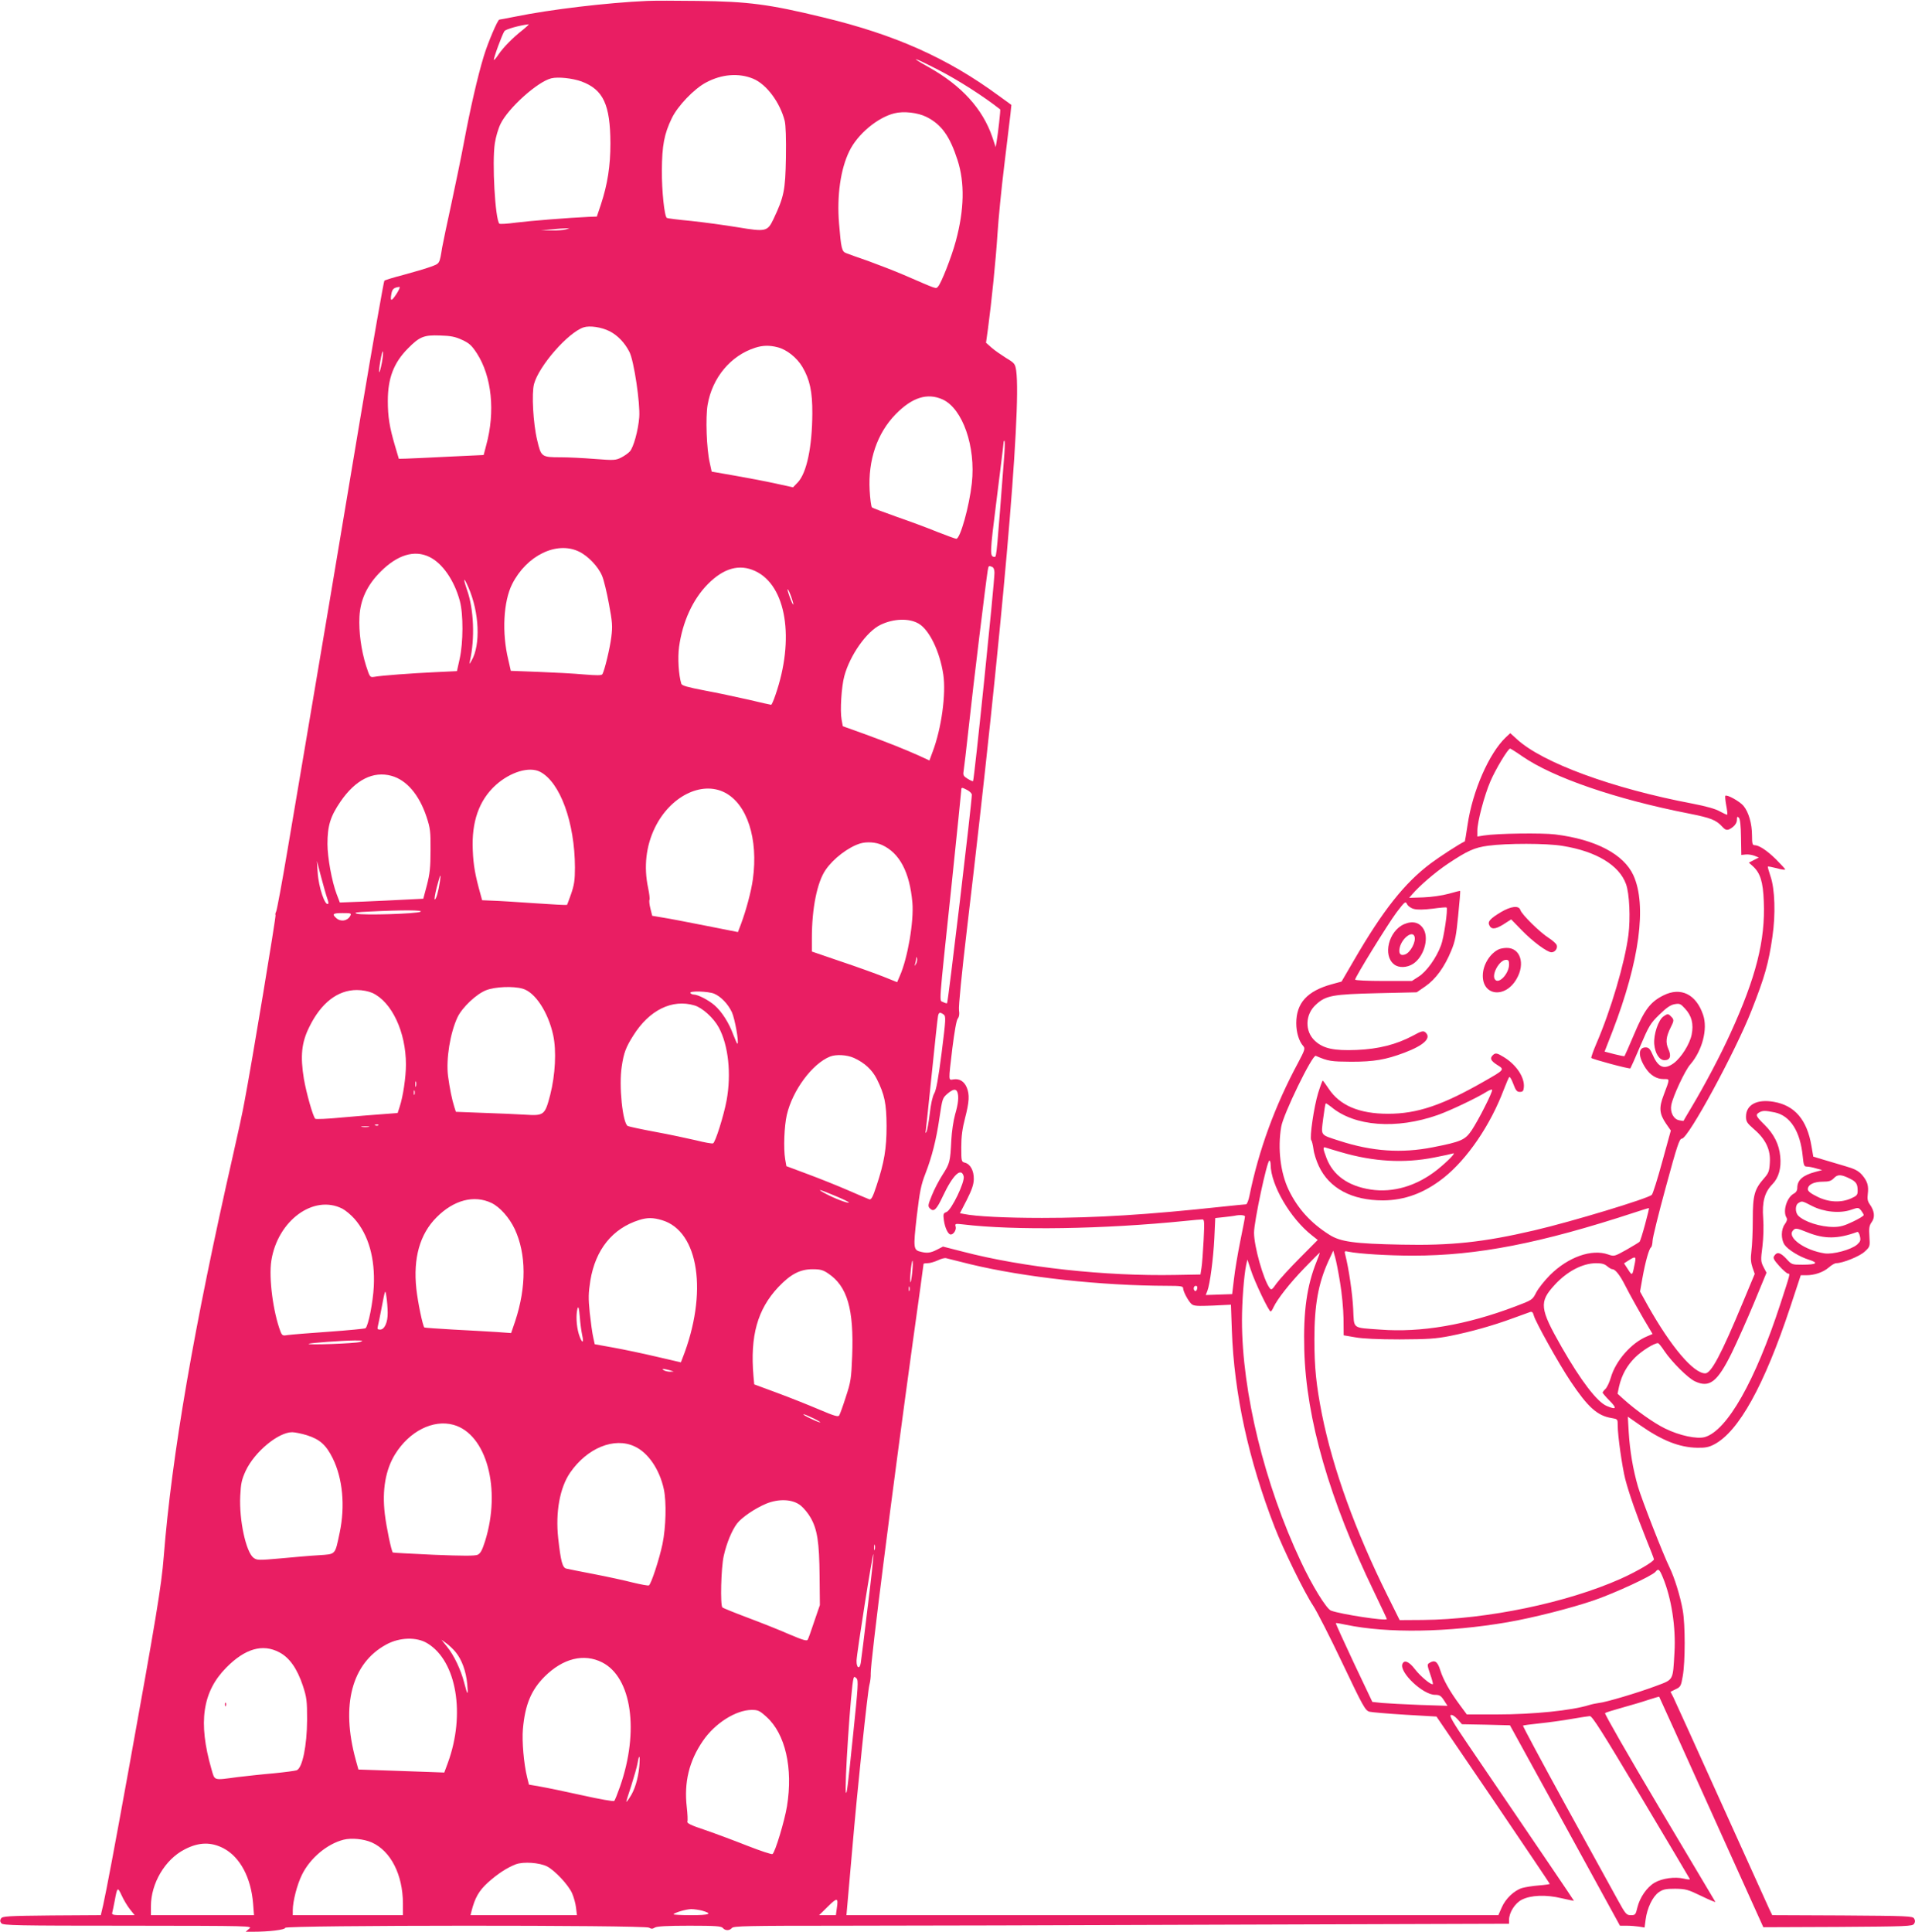 <?xml version="1.0" standalone="no"?>
<!DOCTYPE svg PUBLIC "-//W3C//DTD SVG 20010904//EN"
 "http://www.w3.org/TR/2001/REC-SVG-20010904/DTD/svg10.dtd">
<svg version="1.0" xmlns="http://www.w3.org/2000/svg"
 width="1269pt" height="1280pt" viewBox="0 0 1269 1280"
 preserveAspectRatio="xMidYMid meet">
<g transform="translate(0,1280) scale(0.1,-0.1)"
fill="#e91e63" stroke="none">
<path d="M4290 12794 c-269 -12 -645 -57 -875 -104 -55 -11 -103 -20 -106 -20
-11 0 -76 -153 -103 -242 -41 -134 -91 -354 -131 -568 -20 -107 -59 -294 -85
-415 -27 -121 -53 -249 -60 -285 -18 -111 -15 -105 -77 -128 -32 -12 -112 -35
-178 -53 -66 -17 -124 -35 -128 -39 -4 -4 -75 -407 -157 -896 -146 -875 -288
-1717 -375 -2229 -24 -143 -74 -435 -110 -649 -36 -214 -70 -397 -75 -406 -5
-10 -7 -20 -4 -23 5 -4 -158 -986 -206 -1237 -10 -58 -44 -215 -75 -350 -260
-1143 -407 -1995 -460 -2665 -15 -194 -51 -408 -236 -1430 -89 -491 -143 -777
-165 -877 l-16 -68 -325 -2 c-291 -3 -327 -5 -336 -20 -8 -12 -7 -21 2 -32 12
-14 98 -16 840 -16 823 -1 826 -1 802 -20 l-23 -20 48 0 c108 0 214 13 214 26
0 18 2382 19 2411 1 15 -9 23 -9 39 1 14 8 80 12 229 12 173 0 211 -3 221 -15
16 -19 44 -19 60 0 11 13 103 15 714 15 385 0 1541 3 2569 7 l1867 6 0 26 c0
48 39 110 84 133 60 31 161 35 264 10 45 -10 82 -18 82 -17 0 3 -223 331 -707
1043 -94 138 -120 184 -109 188 9 3 26 -7 45 -28 l29 -33 159 -3 159 -4 365
-664 364 -664 45 0 c25 0 61 -3 81 -6 l37 -6 7 53 c10 76 46 151 86 180 29 20
45 24 110 24 70 -1 84 -5 173 -48 53 -26 95 -43 93 -39 -2 4 -170 285 -372
625 -202 340 -364 622 -359 626 5 4 56 20 114 36 58 16 136 39 174 52 38 12
70 22 71 20 1 -1 157 -345 346 -765 l344 -762 494 2 c458 3 495 4 505 21 8 12
8 22 0 35 -10 16 -46 17 -476 20 l-464 2 -18 37 c-10 21 -153 337 -318 703
-165 366 -309 682 -319 703 l-19 37 34 17 c32 15 36 21 47 87 17 94 17 342 0
436 -16 92 -55 218 -88 285 -43 88 -183 447 -209 535 -33 115 -53 234 -61 359
l-6 104 79 -55 c147 -103 262 -149 382 -151 52 -1 77 4 111 22 163 85 332 391
504 909 l70 212 36 0 c56 0 113 20 149 51 18 16 40 29 50 29 43 0 157 46 189
77 35 32 35 34 31 100 -4 56 -1 73 15 95 23 31 19 74 -12 117 -15 21 -18 37
-14 68 7 56 -2 86 -38 128 -25 28 -48 40 -118 60 -47 14 -113 34 -145 43 l-60
18 -12 70 c-29 173 -110 269 -249 293 -112 20 -185 -19 -185 -98 0 -33 7 -43
54 -84 77 -66 110 -136 104 -221 -3 -55 -8 -69 -37 -102 -65 -74 -76 -112 -76
-274 0 -80 -4 -174 -9 -210 -6 -49 -4 -75 7 -108 l15 -43 -78 -187 c-145 -349
-211 -472 -250 -472 -78 0 -227 176 -380 448 l-52 94 16 91 c20 110 44 194 57
202 5 4 9 23 10 43 0 20 40 181 88 357 75 276 90 320 106 320 42 0 357 581
462 850 87 221 113 312 138 487 22 148 17 318 -13 403 -11 33 -19 61 -17 63 1
2 28 -3 59 -11 31 -9 56 -12 56 -8 0 3 -28 34 -62 68 -62 60 -112 93 -143 93
-12 0 -15 13 -15 63 0 79 -22 156 -57 198 -26 30 -109 76 -120 66 -2 -3 0 -31
6 -63 6 -31 9 -59 7 -62 -3 -2 -24 8 -48 21 -29 17 -89 34 -182 52 -529 100
-995 271 -1164 427 l-44 40 -30 -28 c-111 -106 -220 -355 -253 -580 -9 -60
-17 -109 -18 -109 -37 -17 -166 -101 -225 -145 -175 -131 -318 -312 -511 -645
l-81 -139 -66 -18 c-162 -45 -234 -124 -234 -258 0 -61 18 -120 46 -151 14
-16 11 -26 -34 -111 -154 -286 -261 -580 -322 -880 -6 -32 -17 -58 -23 -58 -7
0 -75 -7 -152 -15 -499 -54 -841 -75 -1200 -75 -241 0 -440 10 -517 26 l-27 5
46 89 c34 68 45 101 46 137 1 56 -23 100 -59 109 -23 6 -24 9 -24 103 0 71 7
122 25 192 28 108 31 156 11 204 -17 40 -48 59 -87 53 -35 -5 -35 -20 -8 207
14 110 27 186 36 196 9 11 12 29 8 55 -4 23 18 245 54 549 230 1940 361 3426
325 3689 -7 45 -10 50 -67 84 -33 21 -77 51 -97 69 l-36 32 13 93 c24 179 52
455 63 628 6 96 26 301 45 455 19 154 37 307 41 340 l6 60 -84 61 c-339 249
-685 404 -1163 519 -359 87 -496 105 -830 109 -143 2 -294 2 -335 0z m-828
-194 c-64 -50 -127 -114 -160 -163 -13 -20 -27 -36 -29 -34 -5 6 55 171 70
191 9 13 100 38 160 45 5 1 -14 -17 -41 -39z m2758 -264 c132 -68 299 -175
408 -261 3 -3 -14 -159 -24 -215 l-6 -35 -22 66 c-64 188 -204 342 -422 464
-139 78 -101 67 66 -19z m-1228 -58 c88 -37 177 -157 208 -279 7 -29 10 -117
8 -245 -4 -215 -12 -257 -83 -407 -39 -81 -50 -84 -236 -53 -85 14 -224 33
-309 42 -85 8 -157 17 -161 20 -16 9 -34 181 -33 314 1 165 15 242 66 347 39
81 147 194 226 236 104 56 218 65 314 25z m-1138 -18 c144 -54 190 -153 191
-410 0 -150 -19 -271 -63 -405 l-27 -80 -55 -2 c-133 -6 -384 -26 -480 -38
-58 -8 -108 -11 -111 -7 -28 31 -49 407 -30 532 6 41 23 99 38 129 51 105 244
279 336 302 45 11 140 1 201 -21z m2286 -235 c99 -50 154 -127 205 -285 49
-151 45 -329 -11 -537 -28 -105 -97 -280 -118 -302 -16 -16 1 -21 -226 77 -63
27 -169 68 -235 92 -66 23 -132 46 -146 52 -31 11 -35 29 -49 198 -15 183 10
359 68 478 54 112 186 223 298 251 62 16 156 5 214 -24z m-2390 -745 c-14 -4
-56 -8 -95 -7 l-70 1 70 6 c39 4 81 7 95 7 l25 1 -25 -8z m-1123 -428 c-34
-52 -43 -51 -33 3 6 31 17 40 53 44 6 0 -3 -21 -20 -47z m1413 -247 c53 -27
100 -76 131 -137 30 -58 72 -341 65 -433 -7 -88 -38 -199 -62 -226 -11 -12
-36 -30 -58 -41 -36 -18 -47 -19 -175 -9 -75 6 -176 11 -223 11 -130 0 -132 2
-158 112 -27 111 -38 312 -21 374 33 121 227 342 329 375 41 13 119 1 172 -26z
m-978 -57 c48 -22 64 -37 98 -89 99 -153 123 -387 62 -609 l-17 -65 -235 -11
c-129 -7 -256 -12 -281 -13 l-46 -1 -26 88 c-36 122 -47 191 -47 296 0 150 39
252 133 347 77 78 106 90 212 86 72 -2 102 -8 147 -29z m2091 -49 c60 -15 127
-68 164 -130 49 -83 67 -164 66 -309 -1 -220 -37 -393 -96 -456 l-32 -33 -114
25 c-63 14 -184 37 -270 52 l-155 27 -13 60 c-21 92 -28 298 -14 382 31 181
153 327 316 379 50 16 94 17 148 3z m-2623 -105 c-7 -36 -15 -63 -17 -60 -3 3
1 37 8 77 7 40 15 67 17 60 2 -7 -1 -41 -8 -77z m3717 -241 c132 -61 220 -312
193 -555 -17 -154 -77 -368 -103 -368 -6 0 -63 21 -127 46 -63 26 -185 71
-269 100 -85 30 -159 58 -163 62 -5 5 -12 56 -15 113 -11 200 49 377 171 503
110 113 211 145 313 99z m409 -355 c-50 -658 -52 -688 -64 -688 -34 1 -34 14
12 378 25 199 46 368 46 377 0 8 3 15 6 15 3 0 3 -37 0 -82z m-2821 -652 c60
-28 129 -99 155 -162 11 -25 31 -108 45 -184 23 -123 25 -148 16 -221 -10 -79
-45 -222 -59 -246 -5 -9 -36 -9 -122 -2 -63 6 -198 13 -300 17 l-185 7 -17 75
c-43 177 -32 385 26 500 95 188 293 286 441 216z m-990 -36 c87 -42 165 -155
202 -291 24 -89 23 -277 -1 -385 l-18 -81 -147 -7 c-150 -7 -355 -22 -403 -31
-26 -4 -28 -1 -52 73 -33 105 -49 226 -44 326 6 113 51 209 140 298 112 112
224 146 323 98z m3729 -66 c10 -4 16 -18 16 -39 0 -69 -134 -1373 -142 -1381
-2 -2 -18 5 -36 16 -26 16 -31 24 -27 47 3 16 19 154 36 308 29 270 113 956
124 1023 6 35 6 35 29 26z m-1569 -28 c206 -96 263 -450 133 -823 -12 -35 -24
-63 -28 -63 -3 0 -71 15 -150 34 -80 18 -211 46 -292 61 -110 21 -149 32 -153
44 -18 58 -25 171 -15 245 23 166 91 315 191 416 105 106 209 135 314 86z
m-1901 -108 c72 -164 82 -380 21 -485 -16 -27 -16 -27 -11 -3 34 150 26 343
-19 471 -28 82 -23 91 9 17z m2140 -65 c23 -66 13 -65 -11 2 -11 30 -17 52
-13 50 5 -3 15 -26 24 -52z m845 -176 c70 -42 139 -184 162 -337 19 -128 -12
-357 -71 -512 l-21 -57 -67 31 c-101 45 -201 85 -362 144 l-145 52 -8 44 c-11
57 -1 219 18 288 37 138 148 296 240 340 87 42 191 45 254 7z m3998 -878 c205
-142 623 -285 1102 -379 151 -30 183 -43 225 -89 24 -26 36 -26 70 0 16 13 26
30 26 47 0 21 3 23 13 14 8 -9 13 -52 14 -130 l2 -117 29 3 c15 2 41 -2 57 -8
l30 -12 -33 -17 -33 -17 27 -24 c49 -45 67 -103 72 -233 11 -257 -52 -505
-222 -876 -66 -145 -167 -337 -259 -491 -28 -47 -51 -86 -51 -87 -1 -1 -14 1
-29 4 -37 7 -61 53 -52 101 11 58 91 230 126 269 79 91 117 235 85 328 -46
137 -148 187 -262 130 -87 -43 -126 -94 -194 -255 -34 -80 -63 -146 -65 -148
-1 -2 -32 4 -67 13 l-65 17 53 136 c179 465 228 834 138 1032 -64 140 -251
238 -518 271 -89 11 -383 7 -473 -7 l-43 -7 0 40 c0 58 46 232 86 325 33 78
117 218 131 218 3 0 40 -23 80 -51z m-6508 -103 c133 -69 230 -336 231 -634 0
-84 -5 -115 -25 -174 -14 -39 -26 -73 -28 -74 -1 -2 -97 3 -212 11 -116 8
-241 16 -280 17 l-70 3 -11 40 c-35 125 -47 191 -51 290 -9 189 41 332 152
433 97 87 222 125 294 88z m-984 -27 c100 -28 183 -125 232 -273 24 -73 27
-95 26 -221 0 -114 -5 -156 -24 -230 l-24 -90 -120 -6 c-66 -4 -191 -9 -277
-13 l-156 -6 -21 55 c-32 84 -61 245 -61 332 0 121 19 183 86 281 99 145 217
205 339 171z m2207 -110 c149 -76 224 -307 187 -575 -11 -80 -43 -200 -78
-295 l-21 -55 -212 42 c-117 23 -245 48 -285 54 l-71 12 -12 48 c-7 27 -9 53
-6 58 3 5 -1 40 -9 78 -30 141 -14 279 45 400 101 207 308 311 462 233z m1608
16 c17 -9 30 -23 30 -31 0 -50 -157 -1374 -164 -1381 -2 -3 -14 1 -26 7 -27
15 -32 -57 56 778 35 337 64 619 64 627 0 19 4 19 40 0z m-565 -364 c116 -53
183 -179 201 -381 11 -123 -31 -369 -83 -486 l-18 -42 -92 37 c-51 20 -178 66
-283 101 l-190 65 0 90 c0 197 35 370 91 451 51 75 151 151 229 175 44 13 104
9 145 -10z m4510 -6 c223 -36 375 -128 420 -253 23 -63 30 -227 16 -337 -24
-185 -116 -497 -212 -719 -21 -49 -36 -92 -34 -96 5 -8 254 -75 259 -69 2 2
32 69 66 149 57 133 67 150 126 207 46 45 73 64 100 69 34 6 40 4 70 -29 45
-48 58 -103 44 -173 -13 -63 -69 -152 -119 -189 -61 -44 -101 -30 -137 51 -19
44 -28 54 -49 54 -51 0 -51 -61 1 -139 31 -46 72 -71 118 -71 43 0 43 7 1
-105 -33 -85 -29 -125 15 -190 l32 -46 -57 -207 c-31 -114 -62 -212 -69 -219
-24 -24 -531 -178 -781 -236 -334 -78 -549 -101 -878 -94 -314 6 -404 19 -477
65 -124 78 -211 174 -271 299 -54 113 -73 273 -49 416 13 83 207 481 229 471
84 -36 100 -38 236 -39 150 0 227 13 352 60 132 50 182 99 137 136 -13 10 -26
7 -82 -24 -109 -58 -227 -88 -373 -94 -149 -6 -220 9 -275 60 -69 63 -66 176
7 241 65 60 111 68 406 75 l261 6 58 40 c68 47 127 128 171 236 26 62 33 100
46 234 9 88 15 161 13 162 -1 1 -35 -7 -76 -19 -44 -12 -114 -22 -168 -24
l-94 -3 19 22 c52 60 153 147 238 204 129 86 176 107 265 119 125 17 389 17
495 -1z m-8186 -349 c6 -16 9 -31 6 -34 -20 -20 -64 109 -70 208 l-5 75 29
-110 c16 -60 34 -123 40 -139z m746 112 c-10 -67 -25 -118 -34 -118 -4 0 2 36
13 80 23 88 31 103 21 38z m6455 -181 c23 -6 66 -5 124 2 49 7 90 10 92 8 10
-10 -18 -202 -37 -251 -31 -84 -96 -174 -148 -207 l-45 -29 -188 0 c-105 0
-188 4 -188 9 0 17 216 367 274 445 56 73 59 76 70 55 6 -13 26 -27 46 -32z
m-6583 -18 c-23 -14 -385 -25 -423 -13 -22 7 -3 10 86 14 217 11 357 10 337
-1z m-466 -28 c-19 -34 -63 -41 -93 -14 -30 27 -21 33 42 33 56 0 60 -1 51
-19z m3749 -318 c-11 -17 -11 -17 -6 0 3 10 7 26 7 35 1 15 2 15 6 0 2 -10 -1
-25 -7 -35z m-2607 -164 c83 -23 170 -156 203 -309 22 -102 14 -262 -20 -395
-35 -134 -41 -139 -166 -131 -52 3 -177 9 -277 12 l-182 7 -10 31 c-16 50 -31
124 -42 206 -14 113 14 286 63 390 31 65 125 154 190 179 60 23 178 28 241 10z
m-996 -28 c129 -59 223 -259 223 -474 0 -85 -19 -213 -42 -282 l-13 -40 -105
-8 c-58 -4 -179 -14 -269 -22 -91 -9 -168 -12 -172 -8 -16 18 -58 167 -75 263
-25 153 -16 242 36 346 78 159 188 244 315 244 37 0 76 -8 102 -19z m2265 -5
c45 -19 92 -68 118 -123 19 -41 48 -199 37 -209 -2 -2 -14 24 -27 58 -29 80
-76 154 -125 197 -41 35 -108 70 -137 71 -9 0 -20 5 -23 10 -10 16 118 12 157
-4z m-130 -78 c52 -15 127 -83 161 -146 64 -118 84 -307 52 -483 -19 -102 -75
-280 -90 -285 -6 -3 -57 6 -112 20 -56 13 -177 39 -270 56 -92 17 -175 35
-183 39 -34 18 -60 267 -40 394 13 90 28 129 77 206 106 169 258 243 405 199z
m1651 -60 c16 -12 15 -29 -13 -253 -22 -171 -36 -248 -49 -270 -11 -18 -23
-71 -30 -135 -7 -58 -17 -112 -22 -120 -7 -11 -8 -8 -4 10 2 14 20 185 40 380
20 195 38 365 41 378 5 25 13 27 37 10z m-594 -288 c70 -32 120 -78 151 -139
52 -104 64 -163 65 -311 0 -150 -15 -242 -67 -398 -24 -73 -34 -92 -47 -89 -9
3 -72 30 -141 60 -69 30 -189 78 -267 107 l-142 53 -8 46 c-12 73 -6 220 11
294 38 163 169 339 286 386 41 16 112 12 159 -9z m-2902 -187 c-3 -10 -5 -4
-5 12 0 17 2 24 5 18 2 -7 2 -21 0 -30z m-10 -55 c-3 -7 -5 -2 -5 12 0 14 2
19 5 13 2 -7 2 -19 0 -25z m3597 16 c11 -29 6 -78 -15 -149 -11 -40 -22 -113
-25 -170 -7 -144 -10 -154 -58 -229 -24 -37 -56 -99 -71 -137 -26 -64 -27 -71
-13 -86 26 -26 44 -9 86 81 67 142 122 194 138 131 9 -36 -81 -224 -114 -236
-21 -8 -23 -13 -17 -56 7 -49 28 -93 45 -93 19 0 38 30 33 51 -6 21 -4 22 48
16 342 -41 928 -32 1473 23 54 6 105 10 114 10 13 0 14 -17 8 -137 -4 -76 -10
-158 -14 -183 l-7 -45 -165 -3 c-466 -9 -1009 50 -1408 154 l-133 34 -37 -19
c-44 -23 -67 -26 -108 -16 -52 12 -53 22 -29 235 20 167 28 208 58 285 43 111
72 227 92 365 20 133 20 134 56 165 35 29 54 32 63 9z m5417 -135 c103 -22
169 -126 185 -291 6 -60 9 -68 28 -68 11 0 39 -5 61 -12 l40 -11 -45 -12 c-83
-22 -120 -54 -120 -106 0 -17 -8 -30 -23 -38 -47 -25 -75 -118 -48 -160 6 -10
2 -24 -12 -43 -25 -34 -26 -98 -2 -135 22 -33 98 -80 162 -100 67 -21 52 -33
-43 -33 -70 0 -71 0 -108 41 -39 41 -61 46 -79 17 -9 -13 -3 -26 33 -66 25
-28 51 -50 58 -51 16 -1 17 5 -50 -201 -166 -509 -352 -838 -500 -882 -52 -15
-168 9 -265 57 -74 36 -193 121 -271 191 l-43 39 10 48 c18 77 52 138 106 192
43 43 127 96 152 95 5 0 24 -24 43 -53 48 -71 157 -180 202 -200 96 -45 148
-5 243 187 35 72 102 221 148 332 l83 201 -20 38 c-18 36 -19 45 -7 136 7 58
9 133 5 187 -8 108 9 172 61 225 42 43 60 107 52 185 -7 78 -41 147 -104 209
-58 57 -62 67 -35 82 22 13 40 13 103 0z m-9254 -85 c-3 -3 -12 -4 -19 -1 -8
3 -5 6 6 6 11 1 17 -2 13 -5z m-64 -11 c-13 -2 -33 -2 -45 0 -13 2 -3 4 22 4
25 0 35 -2 23 -4z m5977 -250 c1 -135 131 -357 274 -469 l38 -30 -119 -120
c-65 -65 -134 -141 -153 -167 -31 -44 -35 -47 -47 -31 -41 56 -103 276 -103
366 0 73 86 478 102 478 4 0 8 -12 8 -27z m3841 -94 c40 -20 49 -35 49 -80 0
-26 -6 -33 -42 -49 -68 -31 -151 -27 -226 11 -43 21 -62 36 -62 49 0 30 39 50
98 50 43 0 57 5 75 24 25 26 48 25 108 -5z m-6719 -116 c48 -20 86 -39 83 -41
-7 -7 -97 28 -155 59 -66 36 -45 31 72 -18z m-2285 -44 c56 -27 118 -97 154
-173 77 -165 78 -383 3 -610 l-27 -79 -96 7 c-53 3 -181 11 -285 16 -104 6
-191 12 -194 14 -11 12 -43 165 -53 256 -22 203 23 363 134 474 114 115 249
150 364 95z m8751 -20 c78 -40 184 -51 259 -25 47 16 48 16 66 -5 9 -12 17
-25 17 -30 0 -6 -32 -25 -72 -44 -56 -27 -85 -35 -128 -35 -87 0 -193 34 -234
75 -21 22 -21 71 2 84 24 14 22 15 90 -20z m-9739 -18 c21 -11 57 -41 80 -67
93 -106 137 -261 128 -448 -5 -102 -36 -261 -55 -277 -4 -3 -113 -14 -242 -23
-129 -9 -252 -19 -272 -22 -34 -6 -38 -4 -49 22 -49 129 -79 356 -61 471 42
266 281 441 471 344z m8632 -105 c-16 -59 -32 -110 -36 -114 -4 -4 -43 -28
-87 -53 -81 -45 -81 -45 -122 -31 -109 38 -264 -17 -384 -136 -37 -37 -78 -89
-92 -116 -25 -49 -26 -50 -140 -93 -322 -122 -624 -174 -894 -153 -190 14
-172 1 -179 138 -5 102 -29 266 -52 356 -7 27 -6 28 21 22 69 -14 262 -26 427
-26 426 0 844 81 1472 287 50 17 91 29 92 28 2 -1 -10 -50 -26 -109z m-2651
53 c0 -6 -14 -79 -31 -162 -17 -84 -36 -197 -42 -252 l-12 -100 -88 -3 -87 -3
11 28 c17 46 39 210 46 350 l6 132 56 6 c31 3 63 8 71 9 35 8 70 5 70 -5z
m-3863 -24 c245 -73 306 -483 135 -916 l-10 -26 -164 38 c-89 21 -218 48 -285
60 l-122 22 -10 46 c-6 25 -16 98 -23 162 -10 99 -9 130 4 214 34 205 146 345
323 401 54 17 92 17 152 -1z m7591 -81 c112 -45 201 -44 329 3 6 3 14 -10 18
-28 6 -28 3 -36 -19 -56 -40 -34 -159 -66 -215 -58 -131 20 -249 104 -211 150
17 20 23 19 98 -11z m-3098 -331 c12 -70 22 -177 23 -239 l1 -112 76 -13 c48
-9 153 -14 295 -14 188 1 237 4 335 23 138 28 279 67 415 117 55 20 107 39
116 42 12 3 18 -4 23 -24 10 -40 166 -320 243 -435 115 -172 178 -229 272
-244 41 -7 41 -7 41 -50 0 -67 29 -271 50 -355 25 -96 75 -238 139 -398 28
-69 51 -128 51 -133 0 -15 -113 -81 -220 -129 -357 -159 -885 -269 -1312 -273
l-153 -1 -82 165 c-211 425 -361 839 -433 1199 -38 194 -50 308 -50 498 0 226
26 370 93 517 l32 69 12 -42 c7 -23 22 -99 33 -168z m-155 139 c-65 -161 -89
-331 -82 -587 12 -457 167 -992 463 -1604 46 -96 84 -176 84 -179 0 -15 -307
32 -370 56 -30 11 -126 167 -200 326 -240 509 -390 1122 -390 1597 0 123 13
296 28 368 l8 35 23 -69 c24 -76 119 -275 131 -275 4 0 12 12 19 28 26 55 108
160 205 260 54 56 100 102 102 102 1 0 -8 -26 -21 -58z m-2295 -19 c363 -87
862 -142 1308 -143 85 0 102 -3 102 -15 0 -23 35 -87 56 -106 16 -13 39 -14
140 -10 l121 6 6 -170 c15 -420 110 -857 284 -1305 56 -145 198 -435 255 -520
24 -36 111 -206 193 -379 138 -290 152 -315 180 -323 16 -4 123 -13 237 -20
l207 -12 376 -552 c206 -304 375 -555 375 -557 0 -2 -33 -7 -72 -10 -40 -3
-90 -11 -111 -17 -53 -16 -111 -71 -136 -130 l-22 -50 -2160 0 -2160 0 6 68
c3 37 17 195 31 352 36 424 103 1059 115 1105 6 22 10 57 9 77 -2 74 141 1197
280 2205 39 276 70 505 70 508 0 3 12 5 28 5 15 0 45 9 67 19 22 11 47 17 55
14 8 -2 80 -20 160 -40z m4404 10 c-17 -89 -17 -89 -46 -44 l-26 40 31 20 c44
28 49 26 41 -16z m-4789 -63 c-4 -39 -9 -69 -12 -66 -3 3 -2 37 2 76 4 39 9
69 12 66 3 -3 2 -37 -2 -76z m4605 40 c13 -11 28 -20 35 -20 19 0 51 -41 84
-107 28 -56 115 -212 163 -290 l19 -32 -37 -16 c-104 -43 -208 -162 -240 -274
-9 -31 -25 -64 -35 -74 -11 -10 -19 -21 -19 -25 0 -3 21 -28 47 -54 50 -51 44
-61 -20 -34 -64 27 -171 167 -299 391 -146 256 -150 298 -45 412 82 89 183
142 273 143 37 0 57 -5 74 -20z m-5162 -48 c127 -85 171 -236 159 -547 -6
-151 -9 -171 -42 -271 -19 -60 -39 -115 -44 -123 -7 -11 -33 -3 -132 39 -68
29 -193 79 -277 110 l-154 57 -5 54 c-23 267 26 443 165 591 81 85 143 118
227 118 51 0 69 -5 103 -28z m539 -114 c-3 -7 -5 -2 -5 12 0 14 2 19 5 13 2
-7 2 -19 0 -25z m1906 12 c-3 -11 -9 -17 -14 -14 -14 8 -10 34 5 34 9 0 12 -7
9 -20z m-5364 -158 c1 -64 -21 -112 -50 -112 -17 0 -20 4 -15 23 3 12 13 60
22 107 27 142 27 141 35 85 4 -27 8 -74 8 -103z m1289 -149 c14 -61 -4 -53
-23 9 -16 55 -19 127 -8 168 6 18 10 2 15 -55 3 -44 11 -99 16 -122z m-1473
-45 c-30 -10 -360 -22 -339 -12 14 6 217 21 304 22 57 0 61 -1 35 -10z m2055
-188 l25 -8 -25 -1 c-14 0 -32 4 -40 9 -13 9 -13 10 0 9 8 -1 26 -5 40 -9z
m955 -320 c33 -17 49 -27 35 -24 -29 8 -120 53 -105 53 6 0 37 -13 70 -29z
m-2390 -41 c219 -61 318 -425 209 -772 -19 -60 -31 -81 -49 -89 -18 -8 -96 -8
-291 0 -147 7 -269 13 -271 15 -10 11 -43 169 -53 255 -19 159 5 294 68 396
95 153 252 232 387 195z m-971 -69 c85 -27 127 -64 171 -153 66 -134 83 -316
46 -492 -32 -151 -24 -142 -138 -150 -54 -3 -168 -13 -253 -21 -148 -13 -156
-13 -180 4 -50 38 -96 250 -88 410 4 84 10 109 36 166 59 126 216 256 308 256
17 0 62 -9 98 -20z m2171 -74 c90 -41 166 -153 194 -284 18 -84 14 -251 -9
-363 -21 -100 -75 -265 -90 -274 -5 -3 -53 6 -107 19 -54 14 -170 39 -258 56
-88 17 -170 33 -181 36 -27 5 -38 48 -55 201 -19 174 11 336 79 435 113 164
293 237 427 174z m1101 -392 c20 -16 50 -52 66 -81 44 -77 57 -163 59 -383 l2
-195 -37 -108 c-20 -60 -39 -115 -44 -122 -5 -10 -33 -2 -122 36 -63 28 -187
77 -275 110 -88 33 -164 64 -168 68 -15 15 -9 264 9 342 19 85 54 169 88 214
32 41 117 99 192 131 85 35 177 31 230 -12z m491 -291 c-3 -10 -5 -4 -5 12 0
17 2 24 5 18 2 -7 2 -21 0 -30z m-47 -380 c-22 -186 -43 -353 -46 -371 -7 -46
-29 -35 -28 14 1 49 107 720 112 706 2 -6 -15 -163 -38 -349z m5269 195 c57
-137 87 -330 77 -498 -11 -189 -4 -177 -124 -222 -117 -44 -332 -108 -377
-112 -16 -2 -46 -8 -65 -14 -116 -36 -368 -62 -613 -62 l-197 0 -45 61 c-69
93 -111 169 -131 232 -18 59 -37 71 -74 47 -13 -8 -12 -17 7 -72 12 -34 20
-65 18 -67 -10 -9 -83 52 -119 99 -39 51 -71 64 -83 34 -21 -55 136 -204 216
-204 30 0 40 -6 60 -37 l23 -36 -183 6 c-101 4 -214 10 -250 13 l-65 7 -123
259 c-67 143 -121 261 -119 263 2 2 32 -3 68 -11 275 -57 674 -51 1070 17 168
29 420 93 572 145 137 47 386 162 408 189 19 23 26 19 49 -37z m-8185 -438
c192 -118 251 -469 134 -790 l-24 -65 -79 3 c-44 2 -172 6 -285 10 l-205 7
-18 65 c-99 362 -26 639 202 763 89 49 204 52 275 7z m186 -58 c40 -49 68
-125 76 -209 8 -82 2 -80 -20 7 -22 86 -68 183 -114 239 l-37 46 32 -23 c18
-13 46 -39 63 -60z m-1170 0 c68 -35 119 -108 157 -222 25 -77 28 -98 28 -225
-1 -172 -31 -320 -69 -335 -12 -4 -80 -13 -151 -20 -72 -6 -179 -18 -240 -25
-164 -22 -151 -26 -174 53 -89 309 -60 512 98 672 124 126 241 160 351 102z
m2140 -67 c196 -99 247 -455 119 -822 -17 -48 -34 -92 -39 -96 -4 -5 -99 12
-211 37 -112 25 -238 51 -279 58 l-75 13 -12 48 c-22 89 -35 240 -28 320 14
160 54 258 144 348 122 121 260 155 381 94z m1664 -471 c-36 -350 -42 -400
-48 -393 -13 14 33 708 50 758 4 13 7 12 20 0 13 -14 10 -55 -22 -365z m-575
110 c125 -112 177 -340 136 -592 -16 -98 -79 -307 -96 -317 -5 -4 -80 21 -167
55 -86 34 -212 81 -279 104 -94 31 -122 45 -118 56 3 8 1 51 -4 95 -19 165 15
306 107 440 80 117 218 204 323 205 42 0 53 -5 98 -46z m5796 -531 c176 -295
321 -540 323 -544 2 -4 -16 -3 -40 3 -60 14 -145 2 -194 -27 -51 -30 -98 -98
-114 -165 -11 -47 -14 -50 -43 -50 -30 0 -35 7 -88 103 -31 56 -186 337 -344
625 -158 288 -285 525 -283 528 3 2 53 9 112 15 58 6 153 19 209 29 56 10 111
18 122 19 16 1 82 -104 340 -536z m-6639 200 c-8 -82 -31 -156 -63 -203 -12
-19 -23 -32 -23 -29 0 4 15 53 34 110 18 57 37 123 41 147 11 66 18 49 11 -25z
m-1773 -501 c126 -56 206 -213 207 -404 l0 -78 -365 0 -365 0 0 33 c0 59 29
171 61 235 54 110 166 204 276 232 53 13 133 5 186 -18z m-980 -40 c108 -58
180 -193 194 -364 l6 -78 -342 0 -341 0 0 59 c0 152 94 311 224 377 94 49 176
50 259 6z m2142 -119 c53 -28 141 -122 166 -178 11 -25 23 -68 26 -95 l6 -50
-353 0 -352 0 6 25 c23 90 49 136 109 191 66 59 126 98 185 121 51 19 157 11
207 -14z m-2764 -284 l31 -39 -77 0 c-68 0 -76 2 -71 18 2 9 10 44 16 77 17
92 19 94 46 36 13 -29 38 -71 55 -92z m4684 5 l-6 -44 -56 0 -55 0 59 58 c62
61 69 59 58 -14z m-893 -14 c74 -21 51 -30 -73 -30 -67 0 -120 3 -116 6 12 13
84 33 117 34 19 0 52 -5 72 -10z"/>
<path d="M9944 6755 c-66 -40 -85 -60 -77 -81 13 -34 39 -34 94 0 l53 34 70
-72 c74 -76 169 -146 197 -146 23 0 42 25 35 47 -3 10 -27 31 -53 48 -56 35
-179 155 -188 185 -10 32 -62 26 -131 -15z"/>
<path d="M9935 6511 c-59 -25 -108 -102 -109 -173 -3 -138 150 -155 224 -24
59 101 24 207 -67 205 -15 0 -37 -4 -48 -8z m65 -102 c0 -58 -64 -129 -91
-102 -30 30 26 133 71 133 16 0 20 -6 20 -31z"/>
<path d="M11023 6065 c-34 -24 -66 -120 -61 -183 5 -62 34 -107 68 -107 37 0
47 27 26 73 -20 45 -16 82 15 144 23 45 23 52 3 72 -19 20 -24 20 -51 1z"/>
<path d="M9892 5808 c-21 -21 -13 -37 29 -64 50 -31 51 -31 -84 -108 -279
-160 -446 -216 -639 -216 -191 0 -320 55 -394 167 -19 29 -37 53 -39 53 -2 0
-16 -37 -30 -82 -28 -91 -58 -297 -46 -313 5 -5 11 -32 15 -60 3 -27 19 -77
35 -111 69 -148 219 -228 426 -228 145 1 274 49 402 150 156 124 309 348 398
584 16 41 32 79 36 83 4 5 16 -15 27 -45 16 -43 24 -53 43 -53 20 0 25 6 27
31 6 63 -47 145 -127 196 -50 31 -61 34 -79 16z m-52 -340 c-28 -57 -68 -128
-88 -158 -43 -63 -68 -75 -257 -112 -207 -41 -402 -28 -620 43 -129 42 -121
31 -107 145 7 54 14 100 17 102 2 3 18 -8 36 -22 154 -130 432 -151 707 -54
82 29 261 114 327 156 17 10 31 15 33 10 2 -4 -19 -54 -48 -110z m-952 -303
c215 -63 417 -74 615 -35 59 11 115 24 125 27 25 9 -32 -50 -104 -108 -135
-107 -292 -154 -441 -131 -150 23 -250 95 -293 209 -25 66 -25 77 -2 68 9 -3
54 -17 100 -30z"/>
<path d="M9304 6676 c-102 -45 -142 -207 -66 -266 31 -25 86 -23 127 4 68 45
104 160 71 225 -26 49 -74 62 -132 37z m69 -80 c13 -34 -27 -110 -64 -121 -29
-10 -42 7 -34 44 13 62 83 117 98 77z"/>
<path d="M1491 1504 c0 -11 3 -14 6 -6 3 7 2 16 -1 19 -3 4 -6 -2 -5 -13z"/>
</g>
</svg>
